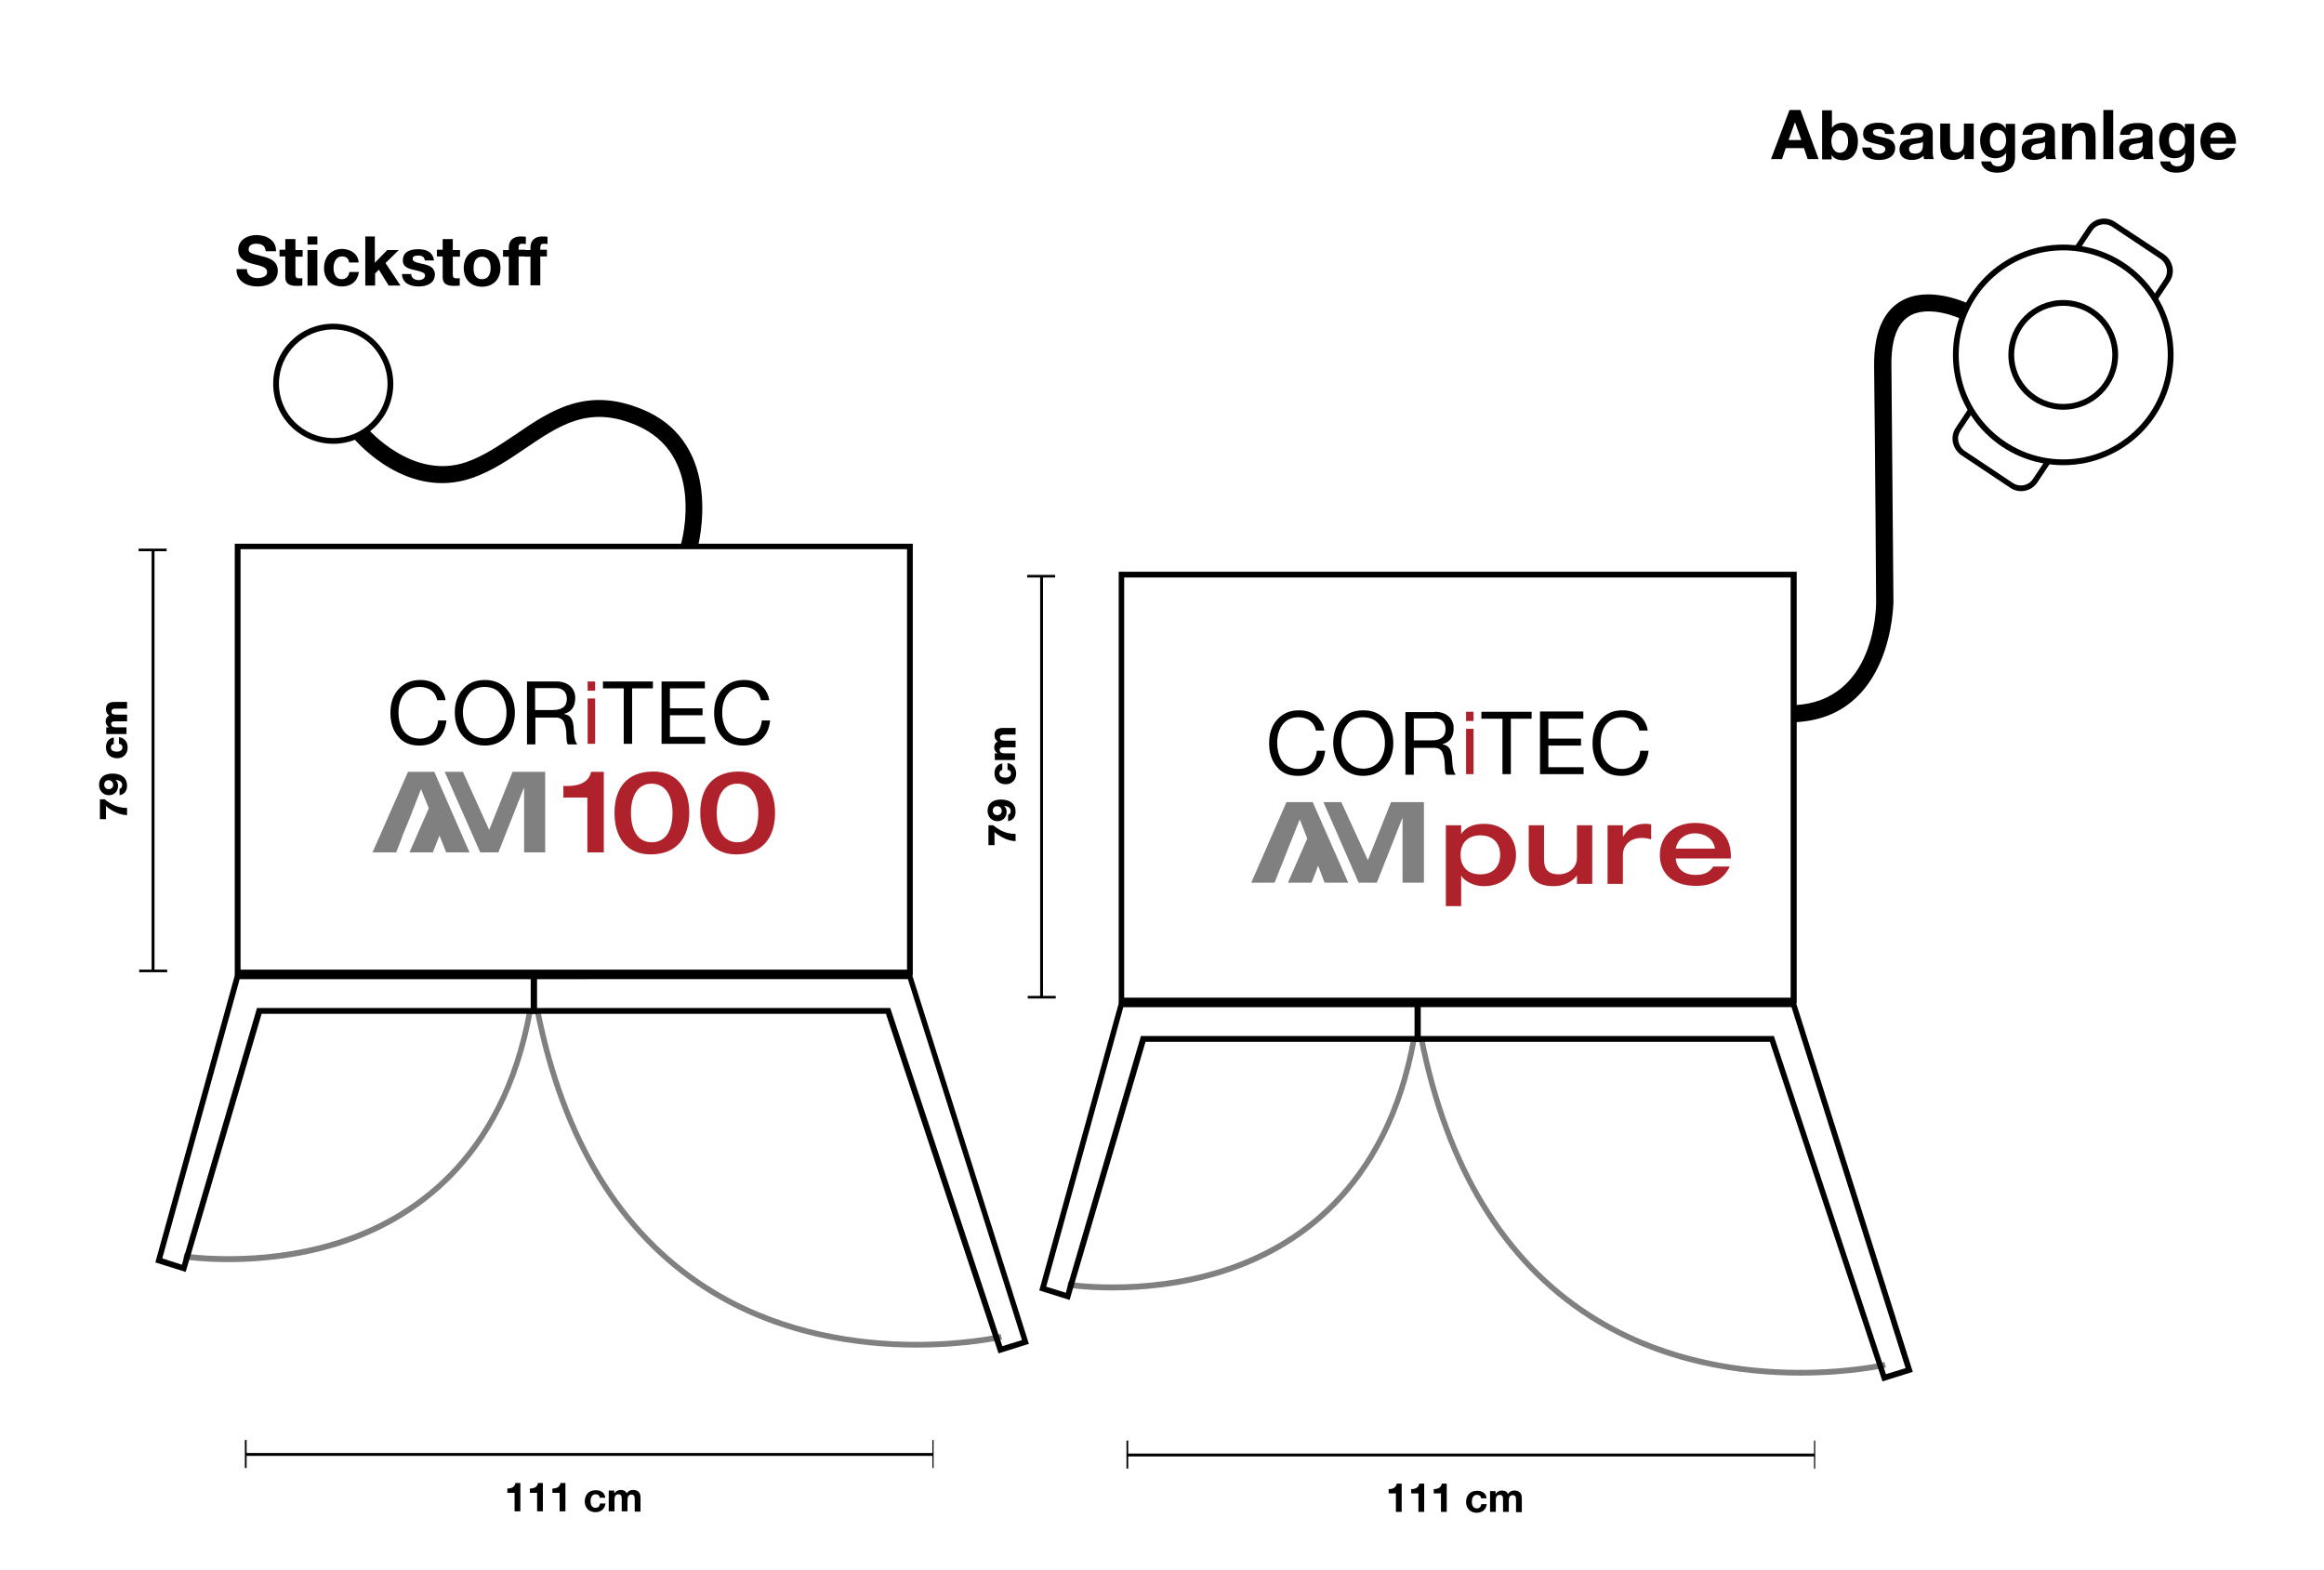 <?xml version="1.0" encoding="UTF-8"?>
<svg xmlns="http://www.w3.org/2000/svg" xmlns:xlink="http://www.w3.org/1999/xlink" version="1.1" id="Layer_1" x="0px" y="0px" viewBox="0 0 804.8 543.7" style="enable-background:new 0 0 804.8 543.7;" xml:space="preserve">
<style type="text/css">
	.st0{fill:#808080;}
	.st1{display:none;}
	.st2{display:inline;}
	.st3{fill:#010202;}
	.st4{fill:#FFFFFF;stroke:#000000;stroke-miterlimit:10;}
	.st5{display:inline;fill:none;stroke:#000000;stroke-width:3;stroke-linecap:round;stroke-linejoin:round;stroke-miterlimit:10;}
	.st6{display:inline;fill:#FFFFFF;stroke:#000000;stroke-miterlimit:10;}
	.st7{display:inline;fill:#FFFFFF;stroke:#000000;stroke-width:3;stroke-miterlimit:10;}
	.st8{fill:none;}
	.st9{fill:#B0222B;}
	.st10{enable-background:new    ;}
</style>
<path class="st0" d="M385.2,446.9c-9.4,0-15.5-1-15.6-1l0.3-2c0.3,0,25.5,4,52.7-4.5c25-7.8,56.7-27.9,66.1-79.8l1.9,0.4  c-9.6,52.9-42.1,73.5-67.6,81.4C408.9,445.8,395.2,446.9,385.2,446.9z"></path>
<path class="st0" d="M623.5,476.4c-20.4,0-48.3-3.7-73.5-19.9c-30-19.3-49.8-51.8-58.7-96.5l1.9-0.4c8.8,44.1,28.2,76.2,57.8,95.2  c45.9,29.5,101.1,17,101.6,16.9l0.5,1.9C652.9,473.7,640.9,476.4,623.5,476.4z"></path>
<path class="st0" d="M79.1,437.1c-9.4,0-15.5-1-15.6-1l0.3-2c0.3,0,25.5,4,52.7-4.5c25-7.8,56.7-27.9,66.1-79.8l1.9,0.4  c-9.6,52.9-42.1,73.5-67.6,81.4C102.8,436,89.1,437.1,79.1,437.1z"></path>
<path class="st0" d="M317.4,466.7c-20.4,0-48.3-3.7-73.5-19.9c-30-19.3-49.8-51.8-58.7-96.5l1.9-0.4c8.8,44.1,28.2,76.2,57.8,95.2  c45.9,29.5,101.1,17,101.6,16.9l0.5,1.9C346.8,464,334.9,466.7,317.4,466.7z"></path>
<g id="Ebene_1_1_" class="st1">
	<g id="Ebene_2_1_" class="st2">
		<path class="st3" d="M-797.2-1019.7V949.9h2946.4v-1969.6L-797.2-1019.7L-797.2-1019.7z M1365.4,128.7c6,0,11,1,17-1    C1376.4,129.7,1371.4,128.7,1365.4,128.7z"></path>
	</g>
	<g class="st2">
		<path class="st4" d="M1552.6,428.6H283.8c-0.8,0-1.5-0.7-1.5-1.5s0.7-1.5,1.5-1.5h1268.8c0.8,0,1.5,0.7,1.5,1.5    S1553.4,428.6,1552.6,428.6z"></path>
	</g>
	<line class="st5" x1="1552.6" y1="428.6" x2="283.8" y2="428.6"></line>
	<line class="st5" x1="459.4" y1="222.6" x2="1359.6" y2="222.6"></line>
	<line class="st5" x1="1359.6" y1="224.7" x2="459.4" y2="224.7"></line>
	<line class="st5" x1="342.4" y1="283.1" x2="1476.7" y2="283.1"></line>
	<path class="st5" d="M1478.2,288.9H345.5c0,0-0.8,0-1.2-0.1c-0.3-0.1-0.5-0.2-0.8-0.4c-1.4-0.7-2.6-2.4-3-3.9"></path>
	<polyline class="st5" points="654.4,422.4 654.2,422.4 653.6,422.4 653.1,422.4 652.3,422.4 651.8,422.4 651.3,422.4 650.8,422.4    650.2,422.4  "></polyline>
	<polyline class="st5" points="673.8,422.4 673.5,422.4 673,422.4 672.2,422.4 671.7,422.4 671.2,422.4 670.7,422.4 670.1,422.4    669.6,422.4  "></polyline>
	<line class="st5" x1="669.6" y1="422.4" x2="654.4" y2="422.4"></line>
	<line class="st5" x1="341.9" y1="298.3" x2="1477.2" y2="298.3"></line>
	<line class="st5" x1="1477.2" y1="300.1" x2="341.9" y2="300.1"></line>
	<path class="st6" d="M1610.8,431.3c-7.6-1.2-32.9-0.7-32.9-0.7l-16.7-0.5h-8.6c-0.8,0-1.5-0.7-1.5-1.5l-382.8-1l-572.7-0.5   c0,0-256.3,2.5-310.7,3c-6.4,0.1-10,0-10.1,0l-503-0.2l-25.4,0.8l-7.8,0.5l-7.5,0.8l-7.1,0.8l-6.2,1l-5.7,1.3l-4.9,1l-4.1,1.3   l-6.6,1.8l-11.4,0.1v-5.6l0.5-1.6c1.1-1.3,2.1-2.3,3.6-3.1c3.2-1.8,6.8-2.8,10.3-3.8c0.1,0,0.2-0.1,0.3-0.1   c5.2-1.4,10.6-2.3,15.9-3.1c4.2-0.6,8.3-1.1,12.5-1.5l8.1-0.8l8.6-0.5l8.6-0.3l8.9-0.3l9.2-0.3h543.8l221.7,1.3l194.2,0.8h560.1   l227.8-0.5c0,0,31,0.5,31.1,0.5c1.5,0,25.4,0.1,45.1,1.3c14.2,0.8,26.2,2.8,27.1,2.9c6.2,1,12.6,2.3,15.1,4.1c4,3.1,1.7,9,1.7,9h-7   h-4.4c0,0-4.3-3.8-6.2-4.4C1619.2,432.6,1613.3,431.7,1610.8,431.3z"></path>
	<path class="st7" d="M1639.2,432.1c-0.8,0-1.5,0.7-1.5,1.5v0.1c-0.1,0-0.2,0-0.3,0c-0.8,0-1.5,0.7-1.5,1.5v329.5h-5.1v-323l0,0l0,0   v-6.5c0-0.8-0.7-1.5-1.5-1.5s-1.5,0.7-1.5,1.5v6.5l0,0l0,0v322.9H284.5V429.1c0-0.8-0.7-1.5-1.5-1.5c-0.3,0-1.9-0.6-2.8,0   c-0.4,0.3-0.6,1.8-0.6,2v335h-0.7V429.4c0-0.8-0.7-1.5-1.5-1.5c-0.3,0-1.4-0.3-1.8-0.3c-0.8,0-1.5,0.7-1.5,1.5v335.5v0.9v6.6   h1328.8v10.3H-218.3c-0.8,0-1.5,0.7-1.5,1.5c0,0.3,0.1,0.6,0.2,0.8c-0.1,0.2-0.2,0.5-0.2,0.8c0,0.8,0.7,1.5,1.5,1.5h1846.1v13.5   h-85.1h-1761c-0.8,0-1.5,0.7-1.5,1.5c0,0.3,0.1,0.6,0.2,0.8c-0.1,0.2-0.2,0.5-0.2,0.8c0,0.8,0.7,1.5,1.5,1.5h1760.9h84.8   c0.6,0,2.6-0.1,3-0.1c0.7,0,0.4-2.2,0.4-3v-16.5c0-0.8-0.1-3.1-3.3-3.1H1606v-10.3h34.8V765v-0.4v-331   C1640.7,432.8,1640.1,432.1,1639.2,432.1z"></path>
</g>
<g>
	<polygon points="53.5,335.8 53.5,190.9 57.7,190.9 57.7,190 48,190 48,190.9 52.5,190.9 52.5,335.8 48.2,335.8 48.2,336.7    57.9,336.7 57.9,335.8  "></polygon>
</g>
<g>
	<polygon points="322.9,498.7 322.9,503.2 85.4,503.2 85.4,498.7 84.8,498.7 84.8,503.2 84.8,504.2 84.8,508.4 85.4,508.4    85.4,504.2 322.9,504.2 322.9,508.4 323.3,508.4 323.3,498.7  "></polygon>
</g>
<g id="DE" class="st1">
	<g class="st2">
		<rect x="556" y="507.8" class="st8" width="206.5" height="17.4"></rect>
		<path d="M639.2,508v1.8c-2.2,2-3.4,5.8-3.4,8.7h-2.3c0.2-3.1,1.5-6.1,3.5-8.5h-5v-2H639.2z"></path>
		<path d="M647.5,510.7c0,1-0.5,1.8-1.5,2.2l0,0c1.3,0.3,2,1.3,2,2.6c0,2.2-1.9,3.3-3.9,3.3s-4-1-4-3.3c0-1.3,0.7-2.3,2-2.6l0,0    c-1-0.3-1.5-1.1-1.5-2.2c0-1.9,1.8-2.9,3.5-2.9C646.6,507.8,647.5,509.6,647.5,510.7z M644,517.2c1,0,1.8-0.7,1.8-1.8    c0-1-0.8-1.7-1.8-1.7c-1.1,0-1.8,0.6-1.8,1.7C642.2,516.4,643,517.2,644,517.2z M644,512.3c0.9,0,1.6-0.5,1.6-1.4    c0-0.6-0.3-1.5-1.6-1.5c-0.8,0-1.6,0.5-1.6,1.5C642.4,511.8,643.1,512.3,644,512.3z"></path>
		<path d="M651.4,516.2v2.3c0,1.2-0.8,2.2-2.3,2.5v-1.1c0.6-0.1,1.1-0.7,1.1-1.3v-0.1h-1.1v-2.3L651.4,516.2L651.4,516.2z"></path>
		<path d="M659.8,508v1.8h-4.3l-0.4,2.4l0,0c0.5-0.5,1.1-0.8,2.1-0.8c2.1,0,3.2,1.6,3.2,3.6c0,2.1-1.7,3.8-3.9,3.8s-3.9-1.2-3.9-3.3    h2.1c0.1,1,0.8,1.6,1.7,1.6c1.1,0,1.8-0.9,1.8-2c0-1-0.6-2-1.8-2c-0.8,0-1.2,0.3-1.6,0.8h-1.9l1-5.8L659.8,508L659.8,508z"></path>
		<path d="M673,513.5h-2.1c-0.1-0.9-0.7-1.3-1.6-1.3c-1.3,0-1.8,1.3-1.8,2.5c0,1.3,0.5,2.4,1.8,2.4c0.9,0,1.5-0.5,1.7-1.6h2.1    c-0.3,2-1.7,3.2-3.7,3.2c-2.4,0-3.9-1.7-3.9-4c0-2.5,1.5-4.2,4-4.2C671.3,510.6,672.9,511.7,673,513.5z"></path>
		<path d="M681,511.9c0.6-0.8,1.4-1.3,2.4-1.3c1.9,0,2.8,1,2.8,2.8v5.2h-2.1v-4.5c0-1-0.1-1.8-1.3-1.8c-1,0-1.4,0.7-1.4,2v4.3h-2.1    V514c0-1-0.2-1.7-1.3-1.7c-0.5,0-1.4,0.3-1.4,1.8v4.5h-2.3v-7.8h2v1l0,0c0.6-0.9,1.4-1.3,2.4-1.3    C679.9,510.6,680.6,511.1,681,511.9z"></path>
	</g>
	<g class="st2">
		<rect x="799.8" y="-26.6" class="st8" width="17.4" height="505.8"></rect>
		<path d="M800,246.1h10.5v2.1h-6.8v2.6h-1.6v-0.1c0-1.7-0.7-2.7-2.1-2.9L800,246.1L800,246.1z"></path>
		<path d="M805.2,235.6c2.6,0,5.5,1.1,5.5,4.1c0,1.8-1.1,3.2-2.9,3.4v-2c0.8-0.2,1.3-0.7,1.3-1.4c0-1.1-1.1-1.9-3.2-2l0,0    c0.8,0.6,1.2,1.3,1.2,2.4c0,1.4-1,3.2-3.4,3.2c-2.1,0-3.8-1.4-3.8-3.7C799.8,236.8,802,235.6,805.2,235.6z M805.4,239.6    c0-1.1-0.9-1.7-2-1.7c-1,0-2,0.7-2,1.7s0.9,1.6,1.9,1.6C804.5,241.2,805.4,240.6,805.4,239.6z"></path>
		<path d="M800,228.6h6.3v-1.4h1.8v1.4h2.4v2h-2.4v4.4h-2l-6.1-4.6V228.6L800,228.6z M802.7,230.6l3.6,2.7v-2.8L802.7,230.6    L802.7,230.6z"></path>
		<path d="M805.5,214.6v2.1c-0.9,0.1-1.3,0.7-1.3,1.6c0,1.3,1.3,1.8,2.5,1.8c1.3,0,2.4-0.5,2.4-1.8c0-0.9-0.5-1.5-1.6-1.7v-2.1    c2,0.3,3.2,1.7,3.2,3.7c0,2.4-1.7,3.9-4,3.9c-2.5,0-4.2-1.5-4.2-4C802.5,216.2,803.6,214.7,805.5,214.6z"></path>
		<path d="M803.8,206.6c-0.8-0.6-1.3-1.4-1.3-2.4c0-1.9,1-2.8,2.8-2.8h5.2v2.1H806c-1,0-1.8,0.2-1.8,1.3c0,1,0.7,1.4,2,1.4h4.3v2.1    h-4.6c-1,0-1.7,0.2-1.7,1.3c0,0.5,0.3,1.4,1.8,1.4h4.5v2.1h-7.8v-2h1l0,0c-0.9-0.6-1.3-1.4-1.3-2.4    C802.5,207.7,803,207,803.8,206.6z"></path>
	</g>
</g>
<g id="Hilfslinien">
</g>
<g>
	<path d="M180.2,513.6v9.8h-2V517h-2.5v-1.5h0.1c1.6,0,2.5-0.7,2.7-1.9H180.2L180.2,513.6z"></path>
	<path d="M188,513.6v9.8h-2V517h-2.5v-1.5h0.1c1.6,0,2.5-0.7,2.7-1.9H188L188,513.6z"></path>
	<path d="M195.8,513.6v9.8h-2V517h-2.5v-1.5h0.1c1.6,0,2.5-0.7,2.7-1.9H195.8L195.8,513.6z"></path>
	<path d="M209.6,518.7h-1.9c-0.1-0.8-0.6-1.2-1.5-1.2c-1.2,0-1.7,1.2-1.7,2.4s0.5,2.3,1.7,2.3c0.9,0,1.4-0.5,1.6-1.5h1.9   c-0.3,1.9-1.6,3-3.5,3c-2.3,0-3.7-1.6-3.7-3.7c0-2.3,1.4-3.9,3.7-3.9C208,516,209.5,517,209.6,518.7z"></path>
	<path d="M217,517.2c0.5-0.8,1.3-1.2,2.2-1.2c1.8,0,2.6,1,2.6,2.6v4.9h-2v-4.2c0-1-0.1-1.7-1.2-1.7c-0.9,0-1.3,0.7-1.3,1.8v4h-2   v-4.3c0-0.9-0.1-1.6-1.2-1.6c-0.5,0-1.3,0.3-1.3,1.7v4.2h-2v-7.2h1.9v1l0,0c0.6-0.8,1.3-1.2,2.2-1.2C216,516,216.7,516.4,217,517.2   z"></path>
</g>
<path d="M316.1,337.8H81.3V188.3h234.8V337.8z M83.3,335.8h230.8V190.2H83.3V335.8z"></path>
<path d="M64.3,440.5l-10.5-3.3l27.7-100.1h104.4v14H90.6L64.3,440.5z M56.2,435.8L63,438l1-3.6l25-85.3h94.8v-10H83L56.2,435.8z"></path>
<path d="M345.8,468.7l-39-117.6h-123v-14h131.9l40.6,128.3L345.8,468.7z M185.9,349.1h122.4l38.8,117.1l6.8-2.1l-39.5-125H185.9  V349.1z"></path>
<g>
	<g>
		<path d="M154.3,242.5h-2.9c-0.6-3-2.9-4.6-6.1-4.6c-4.6,0-7.3,3.6-7.3,8.8c0,5.5,2.6,9.1,7.4,9.1c3.6,0,6-2.5,6.3-6.3h2.9    c-0.6,5.6-4,8.7-9.4,8.7c-3.1,0-5.6-1-7.3-3.1c-1.8-2.1-2.7-4.8-2.7-8.2s0.9-6.1,2.8-8.2c1.9-2.1,4.3-3.2,7.5-3.2    C150.1,235.4,153.7,238.1,154.3,242.5z"></path>
		<path d="M178.3,246.8c0,6.6-4.1,11.4-10.4,11.4c-6.5,0-10.4-5-10.4-11.4c0-3.3,0.9-6,2.8-8.1c1.9-2.2,4.4-3.2,7.6-3.2    C174.5,235.4,178.3,240.6,178.3,246.8z M167.9,255.7c4.7,0,7.5-3.8,7.5-8.9c0-2.5-0.7-4.7-2-6.4s-3.2-2.5-5.6-2.5    c-2.3,0-4.2,0.8-5.5,2.5s-2,3.8-2,6.4C160.4,252,163.3,255.7,167.9,255.7z"></path>
		<path d="M192.7,236c3.7,0,6.5,2.1,6.5,5.7c0,2.9-1.2,4.8-3.8,5.5v0.1c2.2,0.4,3.2,1.7,3.3,5.7c0.1,2.6,0.5,3.8,1.2,4.8h-3.2    c-0.4-0.5-0.4-0.8-0.5-1.7l-0.1-2.4c0-1.1-0.3-2.3-0.7-3.4s-1.4-1.8-2.9-1.8h-7.1v9.3h-2.9V236H192.7z M191.4,245.9    c3.2,0,4.9-1.2,4.9-3.9c0-2.3-1.4-3.7-3.7-3.7h-7.3v7.6L191.4,245.9L191.4,245.9z"></path>
		<path class="st9" d="M206.1,236v3.2h-2.6V236H206.1z M206.1,241.9v15.7h-2.6v-15.7L206.1,241.9L206.1,241.9z"></path>
		<path d="M226.1,236v2.4h-7.2v19.2H216v-19.2h-7.2V236H226.1z"></path>
		<path d="M244.1,236v2.4H232v6.9h11.3v2.4H232v7.5h12.2v2.4h-15.1V236H244.1z"></path>
		<path d="M266.4,242.5h-2.9c-0.6-3-2.9-4.6-6.1-4.6c-4.6,0-7.3,3.6-7.3,8.8c0,5.5,2.6,9.1,7.4,9.1c3.6,0,6-2.5,6.3-6.3h2.9    c-0.6,5.6-4,8.7-9.4,8.7c-3.1,0-5.6-1-7.3-3.1c-1.8-2.1-2.7-4.8-2.7-8.2s0.9-6.1,2.8-8.2c1.9-2.1,4.3-3.2,7.5-3.2    C262.2,235.4,265.7,238.1,266.4,242.5z"></path>
	</g>
	<g>
		<path class="st9" d="M209.1,267.3v27.9h-5.7v-19h-8.3v-4h1.4c5.6,0,7.7-2.4,8.2-4.9H209.1z"></path>
		<path class="st9" d="M226.2,267.2c8.6,0,12.5,6.3,12.5,14.3c0,8.6-4.4,14.4-13.4,14.4c-8.3,0-12.5-5.9-12.5-14.4    S217.1,267.2,226.2,267.2z M218.5,281.5c0,5.4,2,10.2,7.2,10.2s7.2-4.7,7.2-10.2c0-5.3-2-10.1-7.3-10.1    C220.9,271.4,218.5,275.6,218.5,281.5z"></path>
		<path class="st9" d="M255.9,267.2c8.6,0,12.5,6.3,12.5,14.3c0,8.6-4.4,14.4-13.4,14.4c-8.3,0-12.5-5.9-12.5-14.4    S246.8,267.2,255.9,267.2z M248.2,281.5c0,5.4,2,10.2,7.2,10.2c5.2,0,7.2-4.7,7.2-10.2c0-5.3-2-10.1-7.3-10.1    C250.6,271.4,248.2,275.6,248.2,281.5z"></path>
	</g>
	<g>
		<polygon class="st0" points="177.5,267.3 169.4,287.4 160.3,267.3 154,267.3 166.3,295.2 172.6,295.2 181.4,272.9 181.5,272.9     181.5,295.2 188.8,295.2 188.8,267.3   "></polygon>
		<polygon class="st0" points="141.3,267.3 129,295.2 137.2,295.2 139,290.6 139,290.6 139.4,289.4 139.4,289.4 141.9,283.3     145.8,273.3 148.5,279.9 141.8,295.2 149.9,295.2 151.7,290.6 151.7,290.6 152.2,289.4 152.2,289.4 152.2,289.4 154.5,295.2     162.6,295.2 150.4,267.3   "></polygon>
	</g>
</g>
<g>
	<g>
		<path class="st9" d="M513.9,285.3c7.5,0,11.1,5.4,11.1,10.8c0,5.5-3.7,10.8-11.1,10.8c-4.4,0-7.4-2.5-7.8-3.6H506v10.5h-5.3v-28    h5.3v2.9h0.1C507.7,286.3,510.6,285.3,513.9,285.3z M505.8,296c0,3.8,2.1,6.8,6.8,6.8c4.7,0,6.9-2.9,6.9-6.8    c0-3.6-2.1-6.7-6.9-6.7C508.4,289.3,505.8,291.9,505.8,296z"></path>
		<path class="st9" d="M534.7,285.8v11.8c0,3.5,1.4,5.2,5.2,5.2c2.7,0,6.2-1.8,6.2-5.8v-11.2h5.3v20.3h-5.3v-2.8H546    c-1.8,2.3-4.6,3.6-8,3.6c-6.4,0-8.6-3.4-8.6-7.4v-13.7H534.7z"></path>
		<path class="st9" d="M569.7,285.3c0.7,0,1.2,0,2.1,0.2v5.2c-1.3-0.4-2.2-0.5-3.3-0.5c-3.8,0-6.5,2.3-6.5,6v9.9h-5.3v-20.3h5.3v3.9    h0.1C563.8,287,566,285.3,569.7,285.3z"></path>
		<path class="st9" d="M587,285c7.8,0,12.7,4.3,12.4,12.3h-19.1c0.3,3.5,2.7,5.7,6.9,5.7c3.3,0,4.9-1.1,6.1-2.9h5.7    c-2.1,4.4-6,6.7-11.6,6.7c-9,0-12.6-5.1-12.6-10.7C574.8,289.4,579.8,285,587,285z M593.9,293.9c-0.6-3.9-4.1-5.3-6.9-5.3    c-2.8,0-5.9,1.4-6.7,5.3H593.9z"></path>
	</g>
</g>
<path d="M622.1,347.5H387.4V198h234.8v149.5H622.1z M389.3,345.5h230.8V200H389.3V345.5z"></path>
<path d="M370.4,450.2l-10.5-3.3l27.7-100.1H492v14h-95.3L370.4,450.2z M362.3,445.6l6.8,2.1l1-3.6l25-85.3h94.8v-10H389L362.3,445.6  z"></path>
<path d="M651.9,478.4l-39-117.6h-123v-14h131.9l40.6,128.3L651.9,478.4z M491.9,358.8h122.4l38.8,117.1l6.8-2.1l-39.5-125H491.9  V358.8z"></path>
<g>
	<g>
		<path d="M458.6,253h-2.9c-0.6-3-2.9-4.6-6.1-4.6c-4.6,0-7.3,3.6-7.3,8.8c0,5.5,2.6,9.1,7.4,9.1c3.6,0,6-2.5,6.3-6.3h2.9    c-0.6,5.6-4,8.7-9.4,8.7c-3.1,0-5.6-1-7.3-3.1c-1.8-2.1-2.7-4.8-2.7-8.2c0-3.4,0.9-6.1,2.8-8.2c1.9-2.1,4.3-3.2,7.5-3.2    C454.4,245.9,457.9,248.6,458.6,253z"></path>
		<path d="M482.5,257.3c0,6.6-4.1,11.4-10.4,11.4c-6.5,0-10.4-5-10.4-11.4c0-3.3,0.9-6,2.8-8.1c1.9-2.2,4.4-3.2,7.6-3.2    C478.7,245.9,482.5,251.1,482.5,257.3z M472.1,266.2c4.7,0,7.5-3.8,7.5-8.9c0-2.5-0.7-4.7-2-6.4s-3.2-2.5-5.6-2.5    c-2.3,0-4.2,0.8-5.5,2.5s-2,3.8-2,6.4C464.6,262.5,467.6,266.2,472.1,266.2z"></path>
		<path d="M496.9,246.5c3.7,0,6.5,2.1,6.5,5.7c0,2.9-1.2,4.8-3.8,5.5v0.1c2.2,0.4,3.2,1.7,3.3,5.7c0.1,2.6,0.5,3.8,1.2,4.8h-3.2    c-0.4-0.5-0.4-0.8-0.5-1.7l-0.1-2.4c0-1.1-0.3-2.3-0.7-3.4c-0.5-1.2-1.4-1.8-2.9-1.8h-7.1v9.3h-2.9v-21.7h10.2V246.5z     M495.7,256.4c3.2,0,4.9-1.2,4.9-3.9c0-2.3-1.4-3.7-3.7-3.7h-7.3v7.6H495.7z"></path>
		<path class="st9" d="M510.3,246.5v3.2h-2.6v-3.2H510.3z M510.3,252.4v15.7h-2.6v-15.7L510.3,252.4L510.3,252.4z"></path>
		<path d="M530.4,246.5v2.4h-7.2v19.2h-2.9v-19.2H513v-2.4L530.4,246.5L530.4,246.5z"></path>
		<path d="M548.3,246.5v2.4h-12.1v6.9h11.3v2.4h-11.3v7.5h12.2v2.4h-15.1v-21.7h15V246.5z"></path>
		<path d="M570.6,253h-2.9c-0.6-3-2.9-4.6-6.1-4.6c-4.6,0-7.3,3.6-7.3,8.8c0,5.5,2.6,9.1,7.4,9.1c3.6,0,6-2.5,6.3-6.3h2.9    c-0.6,5.6-4,8.7-9.4,8.7c-3.1,0-5.6-1-7.3-3.1c-1.8-2.1-2.7-4.8-2.7-8.2c0-3.4,0.9-6.1,2.8-8.2c1.9-2.1,4.3-3.2,7.5-3.2    C566.4,245.9,570,248.6,570.6,253z"></path>
	</g>
	<g>
		<polygon class="st0" points="481.7,277.8 473.7,297.9 464.5,277.8 458.3,277.8 470.5,305.7 476.8,305.7 485.6,283.4 485.7,283.4     485.7,305.7 493.1,305.7 493.1,277.8   "></polygon>
		<polygon class="st0" points="445.5,277.8 433.3,305.7 441.4,305.7 443.2,301.1 443.2,301.1 443.7,299.9 443.7,299.9 446.1,293.8     450.1,283.8 452.7,290.4 446,305.7 454.2,305.7 456,301.1 456,301.1 456.4,299.9 456.4,299.9 456.5,299.9 458.7,305.7     466.9,305.7 454.6,277.8   "></polygon>
	</g>
</g>
<path d="M714.5,141.9c-10.5,0-19-8.5-19-19s8.5-19,19-19s19,8.5,19,19S725,141.9,714.5,141.9z M714.5,105.9c-9.4,0-17,7.6-17,17  s7.6,17,17,17s17-7.6,17-17S723.9,105.9,714.5,105.9z"></path>
<path d="M714.5,161.1c-21.1,0-38.2-17.1-38.2-38.2s17.1-38.2,38.2-38.2c21.1,0,38.2,17.1,38.2,38.2S735.6,161.1,714.5,161.1z   M714.5,86.7c-20,0-36.2,16.2-36.2,36.2s16.3,36.2,36.2,36.2s36.2-16.2,36.2-36.2S734.5,86.7,714.5,86.7z"></path>
<path d="M747,104l-1.6-1.1l4.2-6.3c0.7-1.1,1-2.4,0.7-3.7c-0.3-1.3-1-2.4-2.1-3.2l-16.8-11.2c-2.3-1.5-5.4-0.9-6.9,1.4l-4.2,6.3  l-1.6-1.1l4.2-6.3c2.1-3.2,6.4-4.1,9.6-1.9L749.3,88c1.5,1,2.6,2.6,3,4.4s0,3.7-1,5.2L747,104z"></path>
<path d="M699.9,170.1c-1.3,0-2.7-0.4-3.8-1.2l-16.8-11.2c-1.5-1-2.6-2.6-3-4.4c-0.4-1.8,0-3.7,1-5.2l4.2-6.3l1.6,1.1l-4.2,6.3  c-0.7,1.1-1,2.4-0.7,3.7s1,2.4,2.1,3.2l16.8,11.2c2.3,1.5,5.4,0.9,6.9-1.4l4.2-6.3l1.6,1.1l-4.2,6.3  C704.3,169,702.1,170.1,699.9,170.1z"></path>
<path d="M621.9,250.1l-0.3-5.9c27.9-1.5,28.1-34.1,28.1-35.5c0-0.5-0.3-49.5-0.7-82c-0.1-10.9,2.9-18.4,8.8-22.1  c9.7-6.2,23.4,0.4,24,0.6l-2.6,5.3l1.3-2.7l-1.3,2.7c-0.1-0.1-11.3-5.3-18.2-0.9c-4.1,2.6-6.1,8.3-6,17c0.3,32.5,0.7,81.5,0.7,82  C655.6,209,655.5,248.3,621.9,250.1z"></path>
<path d="M115.4,153.7c-11.5,0-20.8-9.3-20.8-20.8s9.3-20.8,20.8-20.8c7.3,0,14.2,3.9,17.9,10.3c1.9,3.2,2.9,6.8,2.9,10.5  C136.2,144.4,126.9,153.7,115.4,153.7z M115.4,114.1c-10.4,0-18.8,8.4-18.8,18.8s8.4,18.8,18.8,18.8s18.8-8.4,18.8-18.8  c0-3.4-0.9-6.6-2.6-9.5C128.3,117.6,122.1,114.1,115.4,114.1z"></path>
<path d="M241.5,190.1l-5.7-1.6c0.4-1.3,8.5-31.2-15.6-41.3c-16.3-6.9-26.5,0.1-38.3,8.1c-5.7,3.9-11.5,7.8-18.3,10.2  c-22.6,7.9-40-12.5-40.8-13.3l4.5-3.8c0.2,0.2,15.6,18.1,34.3,11.6c6-2.1,11.5-5.9,16.9-9.5c12.1-8.3,24.7-16.8,44-8.7  C251.5,153.8,241.6,189.7,241.5,190.1z"></path>
<g class="st10">
	<path d="M95.6,87H92c-0.1-1.7-1.1-2.6-3.3-2.6c-1.4,0-2.6,0.6-2.6,1.9c0,1.2,0.7,1.5,4.5,2.4c2.5,0.6,5.6,1.5,5.6,5.1   c0,3.2-2.5,5.4-7.1,5.4c-3.6,0-7.2-1.7-7.2-5.9v-0.1h3.6c0,2.4,2,3.1,3.7,3.1c1.7,0,3.3-0.6,3.3-2.1c0-1.1-0.8-1.7-2.9-2.3   c-1.3-0.3-2.4-0.6-3.4-0.9c-2.6-0.9-3.7-2.3-3.7-4.5c0-3.4,3.2-5.1,6.3-5.1C92.4,81.5,95.6,83.1,95.6,87z"></path>
	<path d="M102.3,82.9v3.7h2.5v2.3h-2.5V95c0,1.1,0.3,1.4,1.4,1.4c0.4,0,0.8,0,1-0.1v2.6c-0.6,0.1-1.3,0.1-2,0.1   c-2.6,0-3.9-0.8-3.9-3v-7.2h-2v-2.3h2v-3.7H102.3z"></path>
	<path d="M109.9,81.9v2.8h-3.4v-2.8H109.9z M109.9,86.6v12.3h-3.4V86.6H109.9z"></path>
	<path d="M124.2,90.9h-3.3c-0.2-1.4-1-2.1-2.5-2.1c-2,0-2.9,2-2.9,4c0,2,0.8,3.9,2.8,3.9c1.5,0,2.4-0.9,2.7-2.5h3.3   c-0.5,3.2-2.6,5-5.9,5c-3.8,0-6.2-2.7-6.2-6.3c0-3.9,2.4-6.7,6.3-6.7C121.6,86.3,124,88,124.2,90.9z"></path>
	<path d="M129.8,81.9V91l4.3-4.4h4l-4.6,4.5l5.2,7.8h-4.1l-3.4-5.5l-1.3,1.3v4.2h-3.4v-17H129.8z"></path>
	<path d="M150.3,90.2h-3.2c-0.1-1.2-0.9-1.7-2.3-1.7c-1.3,0-1.9,0.4-1.9,1.1c0,0.8,0.7,1.2,2.6,1.6c2.5,0.5,3.4,0.9,4.1,1.5   c0.6,0.6,1,1.3,1,2.2c0,3.2-2.7,4.3-5.6,4.3c-3.4,0-5.7-1.4-5.8-4.3h3.2c0,1.4,1.2,2.1,2.6,2.1c1.1,0,2.2-0.5,2.2-1.6   c0-0.9-1-1.3-3.7-1.9c-2.9-0.6-4-1.5-4-3.3c0-2.6,1.9-3.9,5.3-3.9C148.2,86.3,150,87.7,150.3,90.2z"></path>
	<path d="M156.8,82.9v3.7h2.5v2.3h-2.5V95c0,1.1,0.3,1.4,1.4,1.4c0.4,0,0.8,0,1-0.1v2.6c-0.6,0.1-1.3,0.1-2,0.1   c-2.6,0-3.9-0.8-3.9-3v-7.2h-2v-2.3h2v-3.7H156.8z"></path>
	<path d="M173.3,92.8c0,4-2.6,6.5-6.4,6.5c-3.9,0-6.3-2.6-6.3-6.5c0-3.9,2.5-6.5,6.3-6.5C170.8,86.3,173.3,88.9,173.3,92.8z    M166.9,96.7c2,0,3-1.5,3-3.9c0-2-0.7-3.9-3-3.9c-1.9,0-2.9,1.4-2.9,3.9C163.9,95.3,165,96.7,166.9,96.7z"></path>
	<path d="M176.2,98.9v-10h-2v-2.3h2v-0.9c0-2.6,1.7-3.8,4.1-3.8c0.2,0,0.8,0,1.8,0.1v2.5c-0.4,0-0.9-0.1-1.2-0.1   c-1,0-1.3,0.4-1.3,1.4v0.7h2.3v2.3h-2.3v10H176.2z"></path>
	<path d="M183.7,98.9v-10h-2v-2.3h2v-0.9c0-2.6,1.7-3.8,4.1-3.8c0.2,0,0.8,0,1.8,0.1v2.5c-0.4,0-0.9-0.1-1.2-0.1   c-1,0-1.3,0.4-1.3,1.4v0.7h2.3v2.3h-2.3v10H183.7z"></path>
</g>
<g class="st10">
	<path d="M623.5,38.1l6.3,17H626l-1.3-3.8h-6.3l-1.3,3.8h-3.8l6.4-17H623.5z M621.6,42.3l-2.2,6.2h4.4L621.6,42.3L621.6,42.3z"></path>
	<path d="M634.4,38.1v6.2h0c0.7-1.1,2.1-1.8,3.9-1.8c2.5,0,5.1,2,5.1,6.5c0,4.3-2.4,6.5-5.1,6.5c-2,0-3.4-0.7-4-1.9h0v1.6H631v-17   H634.4z M637.1,52.9c1.9,0,2.9-1.7,2.9-3.9c0-2.2-0.9-3.9-2.9-3.9c-1.9,0-2.9,1.7-2.9,3.9C634.3,51.2,635.3,52.9,637.1,52.9z"></path>
	<path d="M656,46.4h-3.2c-0.1-1.2-0.9-1.7-2.3-1.7c-1.3,0-1.9,0.4-1.9,1.1c0,0.8,0.7,1.2,2.6,1.6c2.5,0.5,3.4,0.9,4.1,1.5   c0.6,0.6,1,1.3,1,2.2c0,3.2-2.7,4.3-5.6,4.3c-3.4,0-5.7-1.4-5.8-4.3h3.2c0,1.4,1.2,2.1,2.6,2.1c1.1,0,2.2-0.5,2.2-1.6   c0-0.9-1-1.3-3.7-1.9c-2.9-0.6-4-1.5-4-3.3c0-2.6,1.9-3.9,5.3-3.9C653.9,42.5,655.8,43.9,656,46.4z"></path>
	<path d="M669.3,46v6.5c0,1,0.1,2.1,0.4,2.6h-3.4c-0.1-0.4-0.2-0.8-0.2-1.2c-1,1-2.4,1.5-4.1,1.5c-2.5,0-4.2-1.3-4.2-3.7   c0-1.2,0.4-2,1.1-2.6c0.8-0.7,1.9-1,4-1.2c2.2-0.2,3.1-0.4,3.1-1.5c0-1.4-1-1.6-2.2-1.6c-1.4,0-2.1,0.6-2.3,1.9h-3.4   c0.1-2.7,2.4-4.1,5.8-4.1C667.5,42.5,669.3,43.7,669.3,46z M663.2,53.2c1.8,0,2.7-1,2.7-2.8v-1.3c-0.3,0.3-0.9,0.5-2,0.6   c-1.7,0.2-2.8,0.6-2.8,1.9C661.1,52.6,661.7,53.2,663.2,53.2z"></path>
	<path d="M675.3,42.8v7c0,1.9,0.5,3,2.2,3c1.9,0,2.6-1.1,2.6-3.5v-6.5h3.4v12.3h-3.2v-1.7h-0.1c-0.9,1.4-2.3,2-3.8,2   c-3.2,0-4.5-1.6-4.5-5v-7.6H675.3z"></path>
	<path d="M694.6,44.5L694.6,44.5l0-1.6h3.2v11.5c0,3.2-1.9,5.4-6.3,5.4c-2.9,0-5.3-1.5-5.4-3.9h3.4c0.3,1.2,1.2,1.7,2.5,1.7   c1.7,0,2.7-1.1,2.7-3v-1.7h0c-0.7,1.2-2,1.9-3.7,1.9c-3.5,0-5.3-2.6-5.3-6.2c0-3.1,1.8-6.1,5.3-6.1   C692.7,42.5,693.8,43.2,694.6,44.5z M691.8,52.2c1.8,0,2.9-1.5,2.9-3.4c0-1.7-0.5-3.8-2.9-3.8c-1.7,0-2.7,1.5-2.7,3.5   C689,50.5,689.8,52.2,691.8,52.2z"></path>
	<path d="M711.6,46v6.5c0,1,0.1,2.1,0.4,2.6h-3.4c-0.1-0.4-0.2-0.8-0.2-1.2c-1,1-2.4,1.5-4.1,1.5c-2.5,0-4.2-1.3-4.2-3.7   c0-1.2,0.4-2,1.1-2.6c0.8-0.7,1.9-1,4-1.2c2.2-0.2,3.1-0.4,3.1-1.5c0-1.4-1-1.6-2.2-1.6c-1.4,0-2.1,0.6-2.3,1.9h-3.4   c0.1-2.7,2.4-4.1,5.8-4.1C709.8,42.5,711.6,43.7,711.6,46z M705.5,53.2c1.8,0,2.7-1,2.7-2.8v-1.3c-0.3,0.3-0.9,0.5-2,0.6   c-1.7,0.2-2.8,0.6-2.8,1.9C703.4,52.6,704,53.2,705.5,53.2z"></path>
	<path d="M725.7,47.5v7.7h-3.4v-7c0-2-0.6-3-2.2-3c-2.1,0-2.6,1.4-2.6,3.6v6.4h-3.4V42.8h3.2v1.7h0.1c0.8-1.3,2.2-2,3.8-2   C724.4,42.5,725.7,44,725.7,47.5z"></path>
	<path d="M731.8,38.1v17h-3.4v-17H731.8z"></path>
	<path d="M745.4,46v6.5c0,1,0.1,2.1,0.4,2.6h-3.4c-0.1-0.4-0.2-0.8-0.2-1.2c-1,1-2.4,1.5-4.1,1.5c-2.5,0-4.2-1.3-4.2-3.7   c0-1.2,0.4-2,1.1-2.6c0.8-0.7,1.9-1,4-1.2c2.2-0.2,3.1-0.4,3.1-1.5c0-1.4-1-1.6-2.2-1.6c-1.4,0-2.1,0.6-2.3,1.9h-3.4   c0.1-2.7,2.4-4.1,5.8-4.1C743.7,42.5,745.4,43.7,745.4,46z M739.3,53.2c1.8,0,2.7-1,2.7-2.8v-1.3c-0.3,0.3-0.9,0.5-2,0.6   c-1.7,0.2-2.8,0.6-2.8,1.9C737.3,52.6,737.9,53.2,739.3,53.2z"></path>
	<path d="M756.6,44.5L756.6,44.5l0-1.6h3.2v11.5c0,3.2-1.9,5.4-6.3,5.4c-2.9,0-5.3-1.5-5.4-3.9h3.4c0.3,1.2,1.2,1.7,2.5,1.7   c1.7,0,2.7-1.1,2.7-3v-1.7h0c-0.7,1.2-2,1.9-3.7,1.9c-3.5,0-5.3-2.6-5.3-6.2c0-3.1,1.8-6.1,5.3-6.1   C754.7,42.5,755.9,43.2,756.6,44.5z M753.8,52.2c1.8,0,2.9-1.5,2.9-3.4c0-1.7-0.5-3.8-2.9-3.8c-1.7,0-2.7,1.5-2.7,3.5   C751.1,50.5,751.8,52.2,753.8,52.2z"></path>
	<path d="M774.3,49.2c0,0.2,0,0.6,0,0.6h-8.9c0.1,2.1,1.1,3.1,3,3.1c1.3,0,2.4-0.7,2.7-1.6h3c-0.9,2.8-2.8,4.1-5.8,4.1   c-3.9,0-6.3-2.7-6.3-6.5c0-3.7,2.6-6.5,6.3-6.5C772.1,42.5,774.3,45.5,774.3,49.2z M770.9,47.7c-0.3-1.9-1.1-2.6-2.7-2.6   c-1.6,0-2.6,1-2.8,2.6H770.9z"></path>
</g>
<g>
	<path d="M34.4,276.8h1.9c0.3,0.4,1,0.8,1.9,1.4c1.8,1.1,3.7,1.6,5.8,1.6v2.5c-1.4,0-3.3-0.5-5.3-1.7c-1-0.6-1.7-1.1-2-1.5l0,0v4.6   h-2.1v-6.9H34.4L34.4,276.8z"></path>
	<path d="M38.9,267.9c3.2,0,5.1,1.5,5.1,4.2c0,1.8-0.9,3-2.6,3.3v-2.2c0.5-0.1,0.9-0.6,0.9-1.3c0-1.1-0.8-1.7-2.4-1.8l0,0   c0.7,0.4,1,1.2,1,2.1c0,1.8-1.3,3.2-3.2,3.2c-2,0-3.4-1.6-3.4-3.6C34.3,269.4,36,267.9,38.9,267.9z M39.2,271.8   c0-0.9-0.7-1.6-1.6-1.6s-1.5,0.6-1.5,1.6c0,0.9,0.7,1.5,1.5,1.5C38.6,273.3,39.2,272.7,39.2,271.8z"></path>
	<path d="M39.4,255.4v2.3c-0.6,0-1,0.5-1,1.1c0,1,0.6,1.5,2.1,1.5c1.1,0,1.9-0.5,1.9-1.4c0-0.8-0.4-1.2-1.2-1.3v-2.3   c1.9,0.2,3,1.7,3,3.6c0,2.1-1.4,3.7-3.6,3.7c-2.3,0-3.9-1.5-3.9-3.7C36.6,257.1,37.7,255.6,39.4,255.4z"></path>
	<path d="M37.8,247.8c-0.8-0.6-1.1-1.3-1.1-2.2c0-1.7,0.9-2.5,3-2.5H44v2.3h-4.2c-0.6,0-1.2,0.3-1.2,1s0.3,1.1,1.8,1.1H44v2.3h-4.2   c-0.9,0-1.3,0.3-1.3,0.9c0,0.9,0.6,1.2,1.8,1.2h3.5v2.3h-7v-2.3h1l0,0c-0.8-0.5-1.2-1.2-1.2-2C36.6,248.9,37,248.2,37.8,247.8z"></path>
</g>
<g>
	<polygon points="361.2,344.9 361.2,200 365.4,200 365.4,199.1 355.7,199.1 355.7,200 360.2,200 360.2,344.9 355.9,344.9    355.9,345.8 365.6,345.8 365.6,344.9  "></polygon>
</g>
<g>
	<path d="M342.1,285.8h1.9c0.3,0.4,1,0.8,1.9,1.4c1.8,1.1,3.7,1.6,5.8,1.6v2.5c-1.4,0-3.3-0.5-5.3-1.7c-1-0.6-1.7-1.1-2-1.5l0,0v4.6   h-2.1v-6.9H342.1L342.1,285.8z"></path>
	<path d="M346.6,276.9c3.2,0,5.1,1.5,5.1,4.2c0,1.8-0.9,3-2.6,3.3v-2.2c0.5-0.1,0.9-0.6,0.9-1.3c0-1.1-0.8-1.7-2.4-1.8l0,0   c0.7,0.4,1,1.2,1,2.1c0,1.8-1.3,3.2-3.2,3.2c-2,0-3.4-1.6-3.4-3.6C342,278.4,343.7,276.9,346.6,276.9z M346.9,280.8   c0-0.9-0.7-1.6-1.6-1.6s-1.5,0.6-1.5,1.6c0,0.9,0.7,1.5,1.5,1.5C346.3,282.3,346.9,281.7,346.9,280.8z"></path>
	<path d="M347.1,264.4v2.3c-0.6,0-1,0.5-1,1.1c0,1,0.6,1.5,2.1,1.5c1.1,0,1.9-0.5,1.9-1.4c0-0.8-0.4-1.2-1.2-1.3v-2.3   c1.9,0.2,3,1.7,3,3.6c0,2.1-1.4,3.7-3.6,3.7c-2.3,0-3.9-1.5-3.9-3.7C344.3,266.1,345.4,264.6,347.1,264.4z"></path>
	<path d="M345.5,256.8c-0.8-0.6-1.1-1.3-1.1-2.2c0-1.7,0.9-2.5,3-2.5h4.3v2.3h-4.2c-0.6,0-1.2,0.3-1.2,1c0,0.7,0.3,1.1,1.8,1.1h3.6   v2.3h-4.2c-0.9,0-1.3,0.3-1.3,0.9c0,0.9,0.6,1.2,1.8,1.2h3.5v2.3h-7v-2.3h1l0,0c-0.8-0.5-1.2-1.2-1.2-2   C344.3,257.9,344.7,257.2,345.5,256.8z"></path>
</g>
<g>
	<polygon points="628.2,498.9 628.2,503.4 390.7,503.4 390.7,498.9 390.1,498.9 390.1,503.4 390.1,504.4 390.1,508.6 390.7,508.6    390.7,504.4 628.2,504.4 628.2,508.6 628.6,508.6 628.6,498.9  "></polygon>
</g>
<g>
	<path d="M485.4,513.8v9.8h-2v-6.4h-2.5v-1.5h0.1c1.6,0,2.5-0.7,2.7-1.9L485.4,513.8L485.4,513.8z"></path>
	<path d="M493.2,513.8v9.8h-2v-6.4h-2.5v-1.5h0.1c1.6,0,2.5-0.7,2.7-1.9L493.2,513.8L493.2,513.8z"></path>
	<path d="M501,513.8v9.8h-2v-6.4h-2.5v-1.5h0.1c1.6,0,2.5-0.7,2.7-1.9L501,513.8L501,513.8z"></path>
	<path d="M514.8,518.9h-1.9c-0.1-0.8-0.6-1.2-1.5-1.2c-1.2,0-1.7,1.2-1.7,2.4s0.5,2.3,1.7,2.3c0.9,0,1.4-0.5,1.6-1.5h1.9   c-0.3,1.9-1.6,3-3.5,3c-2.3,0-3.7-1.6-3.7-3.7c0-2.3,1.4-3.9,3.7-3.9C513.2,516.2,514.7,517.2,514.8,518.9z"></path>
	<path d="M522.2,517.4c0.5-0.8,1.3-1.2,2.2-1.2c1.8,0,2.6,1,2.6,2.6v4.9h-2v-4.2c0-1-0.1-1.7-1.2-1.7c-0.9,0-1.3,0.7-1.3,1.8v4h-2   v-4.3c0-0.9-0.1-1.6-1.2-1.6c-0.5,0-1.3,0.3-1.3,1.7v4.2h-2v-7.2h1.9v1l0,0c0.6-0.8,1.3-1.2,2.2-1.2   C521.2,516.2,521.9,516.6,522.2,517.4z"></path>
</g>
</svg>
